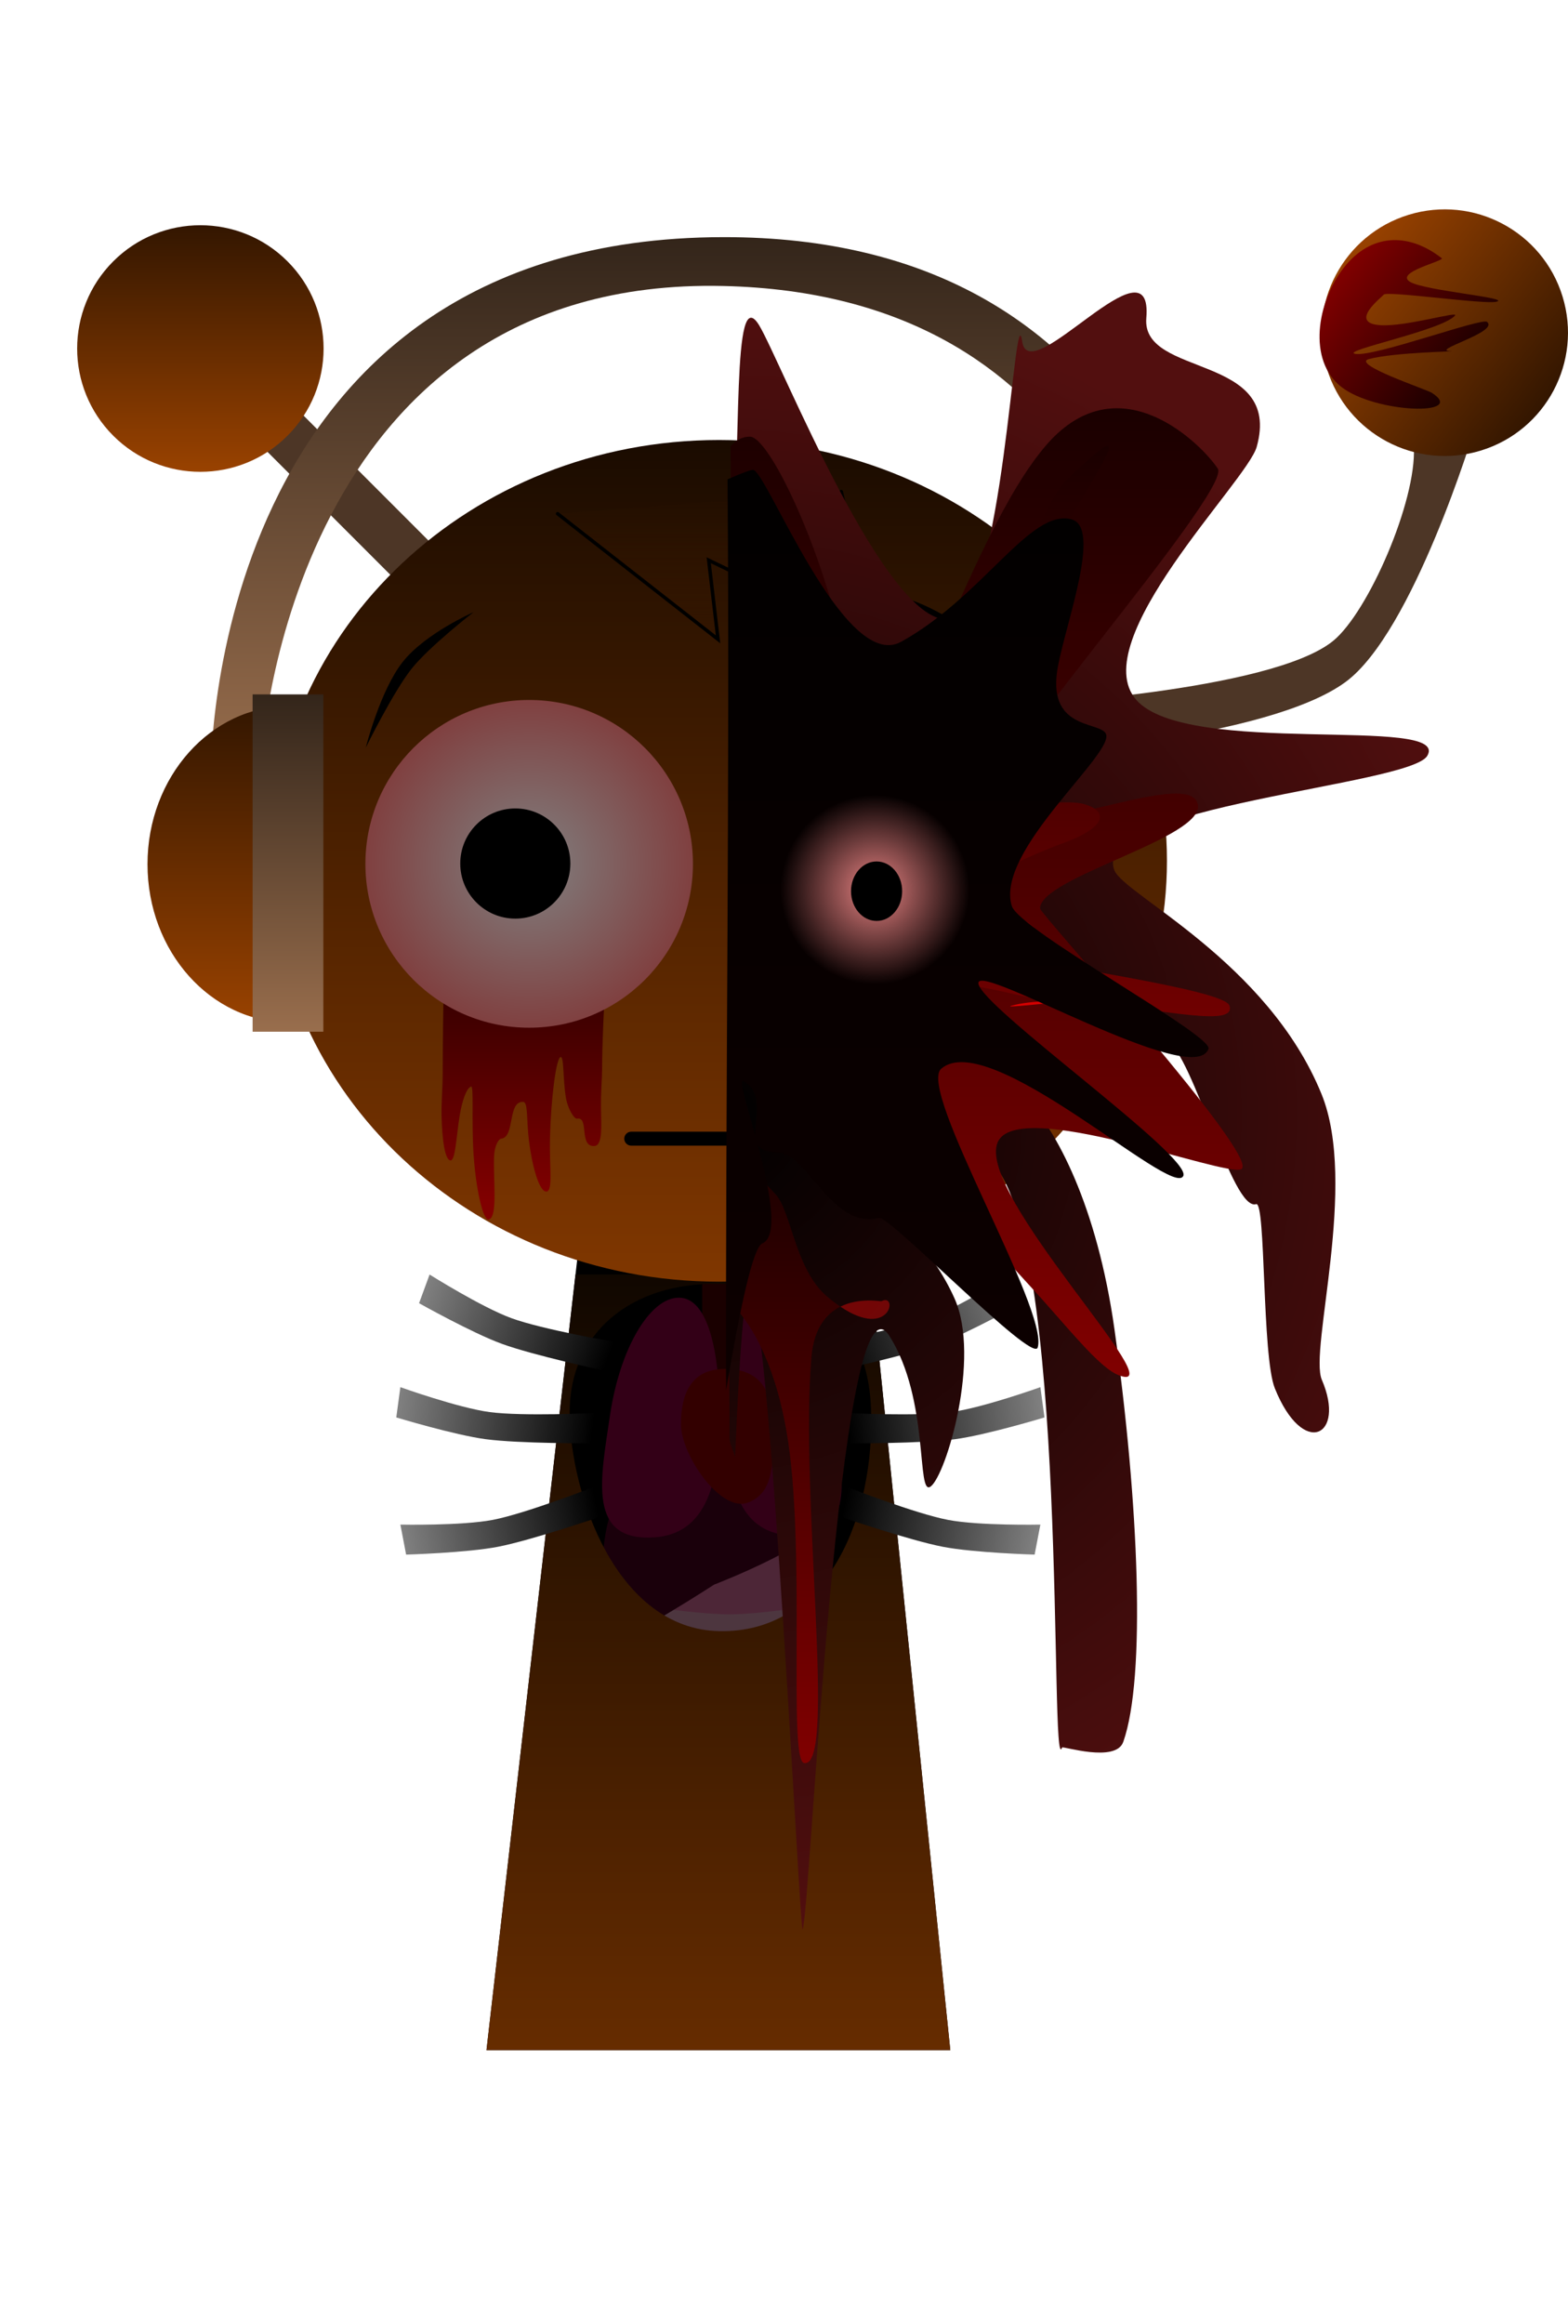 <svg version="1.1" xmlns="http://www.w3.org/2000/svg" xmlns:xlink="http://www.w3.org/1999/xlink" width="224.815" height="333" viewBox="0,0,224.815,333"><defs><linearGradient x1="358.073" y1="72.037" x2="330.213" y2="50.301" gradientUnits="userSpaceOnUse" id="color-1"><stop offset="0" stop-color="#331600"/><stop offset="1" stop-color="#994200"/></linearGradient><linearGradient x1="346.493" y1="67.372" x2="328.509" y2="53.341" gradientUnits="userSpaceOnUse" id="color-2"><stop offset="0" stop-color="#1a0000"/><stop offset="1" stop-color="#800000"/></linearGradient><linearGradient x1="165.729" y1="45.772" x2="165.729" y2="81.105" gradientUnits="userSpaceOnUse" id="color-3"><stop offset="0" stop-color="#331600"/><stop offset="1" stop-color="#994200"/></linearGradient><linearGradient x1="240" y1="175.25" x2="240" y2="307.25" gradientUnits="userSpaceOnUse" id="color-4"><stop offset="0" stop-color="#000000"/><stop offset="1" stop-color="#662c00"/></linearGradient><linearGradient x1="240.077" y1="76.548" x2="240.077" y2="197.145" gradientUnits="userSpaceOnUse" id="color-5"><stop offset="0" stop-color="#1a0b00"/><stop offset="1" stop-color="#803700"/></linearGradient><linearGradient x1="212.644" y1="143.295" x2="212.644" y2="185.526" gradientUnits="userSpaceOnUse" id="color-6"><stop offset="0" stop-color="#1a0000"/><stop offset="1" stop-color="#800000"/></linearGradient><radialGradient cx="212.871" cy="137.276" r="23.481" gradientUnits="userSpaceOnUse" id="color-7"><stop offset="0" stop-color="#808080"/><stop offset="1" stop-color="#804040"/></radialGradient><linearGradient x1="266.481" y1="136.716" x2="266.481" y2="179.916" gradientUnits="userSpaceOnUse" id="color-8"><stop offset="0" stop-color="#1a0000"/><stop offset="1" stop-color="#800000"/></linearGradient><linearGradient x1="267.129" y1="113.795" x2="267.129" y2="160.756" gradientUnits="userSpaceOnUse" id="color-9"><stop offset="0" stop-color="#808080"/><stop offset="1" stop-color="#804040"/></linearGradient><linearGradient x1="240.232" y1="47.478" x2="240.232" y2="124.811" gradientUnits="userSpaceOnUse" id="color-10"><stop offset="0" stop-color="#33251a"/><stop offset="1" stop-color="#996e4d"/></linearGradient><linearGradient x1="168.702" y1="114.663" x2="168.702" y2="159.997" gradientUnits="userSpaceOnUse" id="color-11"><stop offset="0" stop-color="#331600"/><stop offset="1" stop-color="#994200"/></linearGradient><linearGradient x1="178.289" y1="112.997" x2="178.289" y2="161.33" gradientUnits="userSpaceOnUse" id="color-12"><stop offset="0" stop-color="#33251a"/><stop offset="1" stop-color="#996e4d"/></linearGradient><linearGradient x1="239.699" y1="83.943" x2="239.699" y2="105.276" gradientUnits="userSpaceOnUse" id="color-13"><stop offset="0" stop-color="#321500" stop-opacity="0"/><stop offset="1" stop-color="#321500"/></linearGradient><linearGradient x1="224.285" y1="207.816" x2="197.839" y2="198.177" gradientUnits="userSpaceOnUse" id="color-14"><stop offset="0" stop-color="#000000"/><stop offset="1" stop-color="#808080"/></linearGradient><linearGradient x1="222.013" y1="218.136" x2="194.11" y2="214.43" gradientUnits="userSpaceOnUse" id="color-15"><stop offset="0" stop-color="#000000"/><stop offset="1" stop-color="#808080"/></linearGradient><linearGradient x1="222.449" y1="228.746" x2="194.816" y2="234.105" gradientUnits="userSpaceOnUse" id="color-16"><stop offset="0" stop-color="#000000"/><stop offset="1" stop-color="#808080"/></linearGradient><linearGradient x1="256.286" y1="207.816" x2="282.732" y2="198.177" gradientUnits="userSpaceOnUse" id="color-17"><stop offset="0" stop-color="#000000"/><stop offset="1" stop-color="#808080"/></linearGradient><linearGradient x1="258.557" y1="218.136" x2="286.46" y2="214.43" gradientUnits="userSpaceOnUse" id="color-18"><stop offset="0" stop-color="#000000"/><stop offset="1" stop-color="#808080"/></linearGradient><linearGradient x1="258.121" y1="228.746" x2="285.754" y2="234.105" gradientUnits="userSpaceOnUse" id="color-19"><stop offset="0" stop-color="#000000"/><stop offset="1" stop-color="#808080"/></linearGradient><radialGradient cx="240.391" cy="173.295" r="117.874" gradientUnits="userSpaceOnUse" id="color-20"><stop offset="0" stop-color="#000000"/><stop offset="1" stop-color="#520f0f"/></radialGradient><linearGradient x1="278.394" y1="72" x2="278.394" y2="210.795" gradientUnits="userSpaceOnUse" id="color-21"><stop offset="0" stop-color="#1a0000"/><stop offset="1" stop-color="#800000"/></linearGradient><linearGradient x1="249.529" y1="178.117" x2="249.529" y2="266.126" gradientUnits="userSpaceOnUse" id="color-22"><stop offset="0" stop-color="#1a0000"/><stop offset="1" stop-color="#800000"/></linearGradient><radialGradient cx="231.261" cy="171.459" r="99.459" gradientUnits="userSpaceOnUse" id="color-23"><stop offset="0" stop-color="#8a0000"/><stop offset="1" stop-color="#520f0f"/></radialGradient><linearGradient x1="277.539" y1="77.387" x2="277.539" y2="174.477" gradientUnits="userSpaceOnUse" id="color-24"><stop offset="0" stop-color="#1a0000"/><stop offset="1" stop-color="#800000"/></linearGradient><linearGradient x1="238.329" y1="63.474" x2="238.329" y2="263.884" gradientUnits="userSpaceOnUse" id="color-25"><stop offset="0" stop-color="#000000"/><stop offset="1" stop-color="#110000"/></linearGradient><radialGradient cx="262.45" cy="140.972" r="13.564" gradientUnits="userSpaceOnUse" id="color-26"><stop offset="0" stop-color="#e88383"/><stop offset="1" stop-color="#e88383" stop-opacity="0"/></radialGradient></defs><g transform="translate(-137,-13.5)"><g stroke-miterlimit="10"><g stroke="none" stroke-width="0" stroke-linecap="butt"><g><path d="M282.889,114.532c0,0 36.295,-1.897 45.257,-9.206c5.004,-4.081 11.969,-19.999 11.567,-27.798c-0.168,-3.271 -7.323,-3.368 -7.323,-3.368l16.007,0.871c0,0 -8.761,29.057 -18.477,36.19c-11.193,8.217 -44.88,10.322 -44.88,10.322z" fill="#4d3626"/><path d="M338.961,44.279c9.328,-2.862 19.21,2.379 22.072,11.707c2.862,9.328 -2.379,19.21 -11.707,22.072c-9.328,2.862 -19.21,-2.379 -22.072,-11.707c-2.862,-9.328 2.379,-19.21 11.707,-22.072z" fill="url(#color-1)"/></g><path d="M343.711,50.496c0.495,0.387 -6.931,2.034 -4.5,3.414c2.233,1.268 14.459,2.266 12.363,2.816c-1.708,0.448 -15.857,-1.618 -16.193,-0.997c-0.146,0.269 -5.24,4.09 -0.4,4.37c3.647,0.21 11.228,-2.083 10.634,-1.386c-1.831,2.146 -16.76,5.108 -14.261,5.495c2.763,0.427 18.086,-5.212 18.847,-4.59c1.807,1.475 -8.416,4.148 -5.165,4.201c1.418,0.023 -8.044,0.146 -11.748,1.123c-2.701,0.712 8.229,4.349 8.984,4.833c5.212,3.342 -8.07,2.977 -12.952,-0.832c-4.881,-3.809 -3.484,-12.175 0.325,-17.056c3.809,-4.881 9.185,-5.198 14.067,-1.389z" fill="url(#color-2)"/></g><path d="M137,346.5v-333h206v333z" fill="none" stroke="#000000" stroke-width="0" stroke-linecap="butt"/><path d="M206.75,307.25l15.143,-131.842l37.783,-0.158l13.574,132z" fill="#000000" stroke="#000000" stroke-width="0" stroke-linecap="butt"/><path d="M237.679,212.516v-20.607h4.745v20.607z" fill="#1a0000" stroke="none" stroke-width="0" stroke-linecap="butt"/><path d="M256.214,239.671c0,5.254 -4.38,9.19 -13.529,9.19c-9.15,0 -10.188,-3.452 -10.188,-8.706c0,-3.841 8.358,-2.263 11.765,-6.87c2.96,-4.003 1.5,-11.846 5.41,-11.846c9.15,0 6.543,12.978 6.543,18.232z" fill="#4d2637" stroke="none" stroke-width="0" stroke-linecap="butt"/><path d="M226.009,255.291v-12.15c0,0 10.524,1.671 15.571,1.671c5.048,0 14.714,-1.671 14.714,-1.671v12.15z" fill="#4d363f" stroke="none" stroke-width="0" stroke-linecap="butt"/><path d="M226.117,247.968c-3.467,-0.183 -3.951,-17.443 0.355,-20.75c4.955,-3.805 29.674,-3.612 29.809,2.641c0.09,4.199 -16.899,10.697 -16.899,10.697c0,0 -11.568,7.502 -13.265,7.412z" fill="#1a000b" stroke="none" stroke-width="0" stroke-linecap="butt"/><path d="M230.836,233.779c-9.682,0.655 -7.738,-8.292 -6.372,-17.509c1.416,-9.559 5.705,-16.832 9.864,-16.832c4.159,0 5.864,7.612 5.864,17.001c0,9.39 -1.85,16.832 -9.356,17.34z" fill="#330017" stroke="none" stroke-width="0" stroke-linecap="butt"/><path d="M256.54,215.988c1.365,9.216 3.31,18.163 -6.372,17.509c-7.506,-0.507 -9.023,-7.95 -9.023,-17.34c0,-9.39 1.872,-17.001 6.031,-17.001c4.159,0 7.948,7.273 9.364,16.832z" fill="#330017" stroke="none" stroke-width="0" stroke-linecap="butt"/><path d="M234.634,217.579c0,-4.38 1.469,-8.007 6.465,-7.931c5.607,0.086 6.714,4.079 6.714,8.459c0,4.38 0.39,9.252 -3.606,10.706c-3.898,1.418 -9.573,-6.855 -9.573,-11.235z" fill="#330000" stroke="none" stroke-width="0" stroke-linecap="butt"/><g stroke="#000000" stroke-width="0" stroke-linecap="butt"><path d="M212.634,115.529l-49.497,-49.497l5.185,-5.185l49.497,49.497z" fill="#4d3626"/><path d="M153.237,75.931c-6.899,-6.899 -6.899,-18.085 0,-24.984c6.899,-6.899 18.085,-6.899 24.984,0c6.899,6.899 6.899,18.085 0,24.984c-6.899,6.899 -18.085,6.899 -24.984,0z" fill="url(#color-3)"/></g><path d="M206.75,307.25l12.765,-111.142c14.103,0.011 28.205,0.019 42.308,0.021l11.427,111.121h-8.826l-47.5,-0zM240.174,247.22c14.801,0.257 21.828,-14.948 21.75,-30.5c-0.078,-15.552 -9.638,-19.036 -22,-19.25c-12.362,-0.214 -21.308,6.975 -21.25,18.5c0.058,11.525 6.699,30.993 21.5,31.25z" fill="url(#color-4)" stroke="#000000" stroke-width="0" stroke-linecap="butt"/><path d="M175.84,136.846c0,-33.302 28.76,-60.298 64.237,-60.298c35.477,0 64.237,26.996 64.237,60.298c0,33.302 -28.76,60.298 -64.237,60.298c-35.477,0 -64.237,-26.996 -64.237,-60.298z" fill="url(#color-5)" stroke="#000000" stroke-width="0" stroke-linecap="butt"/><path d="M201.615,179.768c-0.781,0.029 -1.229,-2.739 -1.307,-6.459c-0.039,-1.871 0.164,-3.983 0.164,-6.101c0,-7.536 0.343,-23.912 0.343,-23.912h23.657c0,0 -1.143,16.098 -1.143,23.485c0,1.139 -0.199,3.378 -0.16,5.535c0.049,2.744 0.237,5.354 -0.984,5.397c-2.219,0.077 -0.683,-4.25 -2.442,-3.923c-0.414,0.077 -1.326,-1.386 -1.601,-2.98c-0.472,-2.733 -0.236,-6.238 -0.826,-5.817c-0.65,0.463 -1.339,6.426 -1.461,11.525c-0.099,4.107 0.451,7.583 -0.471,7.712c-1.083,0.151 -2.115,-3.779 -2.552,-7.331c-0.351,-2.855 -0.105,-5.464 -0.802,-5.513c-2.296,-0.16 -1.156,5.05 -3.162,5.267c-0.413,0.045 -0.964,1.077 -1.027,2.508c-0.147,3.328 0.584,8.814 -0.785,9.074c-0.828,0.158 -1.846,-4.572 -2.159,-9.358c-0.32,-4.888 0.07,-9.835 -0.355,-9.689c-0.682,0.233 -1.3,2.098 -1.64,4.2c-0.477,2.946 -0.6,6.356 -1.286,6.381z" fill="url(#color-6)" stroke="none" stroke-width="0" stroke-linecap="butt"/><path d="M189.39,137.276c0,-12.968 10.513,-23.481 23.481,-23.481c12.968,0 23.481,10.513 23.481,23.481c0,12.968 -10.513,23.481 -23.481,23.481c-12.968,0 -23.481,-10.513 -23.481,-23.481z" fill="url(#color-7)" stroke="#000000" stroke-width="0" stroke-linecap="butt"/><path d="M202.99,137.233c0,-4.359 3.534,-7.893 7.893,-7.893c4.359,0 7.893,3.534 7.893,7.893c0,4.359 -3.534,7.893 -7.893,7.893c-4.359,0 -7.893,-3.534 -7.893,-7.893z" fill="#000000" stroke="none" stroke-width="0" stroke-linecap="butt"/><path d="M258.424,175.716c-1.254,-0.29 -1.013,-4.023 -0.978,-8.197c0.019,-2.217 -0.292,-5.42 -0.316,-6.399c-0.135,-5.539 -0.791,-24.404 -0.791,-24.404h20.285c0,0 1.517,20.684 1.517,28.4c0,6.459 0.469,15.1 -2.654,15.4c-1.548,0.149 -0.815,-4.506 -0.899,-7.996c-0.055,-2.256 -0.782,-3.676 -1.576,-4.172c-0.465,-0.29 -0.405,1.983 -0.568,3.747c-0.217,2.363 -0.681,4.449 -1.892,4.328c-1.593,-0.16 -1.202,-3.757 -1.207,-7.108c-0.004,-2.714 -0.397,-5.266 -1.283,-5.701c0,0 -0.396,3.103 -1.755,3.358c-1.82,0.341 -0.319,3.994 -2.422,3.948c-2.366,-0.052 -2.099,-8.759 -2.882,-8.465c-0.625,0.234 -0.088,2.713 -0.131,5.467c-0.061,3.83 -0.714,8.194 -2.447,7.794z" fill="url(#color-8)" stroke="none" stroke-width="0" stroke-linecap="butt"/><path d="M267.129,160.756c-12.968,0 -23.481,-10.513 -23.481,-23.481c0,-12.968 10.513,-23.481 23.481,-23.481c12.968,0 23.481,10.513 23.481,23.481c0,12.968 -10.513,23.481 -23.481,23.481z" fill="url(#color-9)" stroke="#000000" stroke-width="0" stroke-linecap="butt"/><path d="M267.017,153.528c-9.128,0 -16.528,-7.4 -16.528,-16.528c0,-9.128 7.4,-16.528 16.528,-16.528c9.128,0 16.528,7.4 16.528,16.528c0,9.128 -7.4,16.528 -16.528,16.528z" fill="#000000" stroke="none" stroke-width="0" stroke-linecap="butt"/><path d="M174.612,121.145l-7.38,3c0,0 -0.62,-76.566 73.481,-76.667c30.222,-0.041 47.853,12.943 58.136,28.283c-2.649,0.646 -5.186,1.828 -7.431,3.602c-9.118,-13.053 -24.558,-24.282 -50.705,-24.885c-61.844,-1.425 -66.101,66.667 -66.101,66.667z" fill="url(#color-10)" stroke="#000000" stroke-width="0" stroke-linecap="butt"/><path d="M158.148,137.33c0,-12.518 9.081,-22.667 20.282,-22.667c1.014,0 1.186,45.333 0,45.333c-11.201,0 -20.282,-10.148 -20.282,-22.667z" fill="url(#color-11)" stroke="#000000" stroke-width="0" stroke-linecap="butt"/><path d="M173.219,161.33v-48.333h10.141v48.333z" fill="url(#color-12)" stroke="#000000" stroke-width="0" stroke-linecap="butt"/><path d="M257.616,83.943l4.833,21.333l-23.833,-11.5l1.333,11.333l-23,-18" fill="url(#color-13)" stroke="#000000" stroke-width="0.5" stroke-linecap="round"/><path d="M227.507,176.656h25.11" fill="none" stroke="#000000" stroke-width="0" stroke-linecap="round"/><path d="M227.507,176.656h25.11" fill="none" stroke="#000000" stroke-width="2" stroke-linecap="round"/><path d="M189.445,120.616c0,0 2.065,-8.214 5.32,-12.303c3.255,-4.089 10.116,-7.091 10.116,-7.091c0,0 -6.348,4.931 -8.861,8.09c-2.627,3.3 -6.575,11.304 -6.575,11.304z" fill="#000000" stroke="none" stroke-width="0" stroke-linecap="butt"/><path d="M265.962,100.665c-3.929,-0.922 -11.968,-0.862 -11.968,-0.862c0,0 7.246,-1.894 12.334,-0.699c5.088,1.194 11.797,6.364 11.797,6.364c0,0 -8.057,-3.838 -12.164,-4.802z" fill="#000000" stroke="none" stroke-width="0" stroke-linecap="butt"/><g stroke="none" stroke-width="0" stroke-linecap="butt"><path d="M208.951,206.051c-4.269,-1.556 -11.867,-5.819 -11.867,-5.819l1.509,-4.109c0,0 7.463,4.695 11.734,6.252c4.529,1.651 14.712,3.388 14.712,3.388l-1.509,4.109c0,0 -10.048,-2.168 -14.579,-3.82z" fill="url(#color-14)"/><path d="M206.66,219.72c-4.504,-0.598 -12.843,-3.122 -12.843,-3.122l0.587,-4.338c0,0 8.3,2.974 12.807,3.572c4.779,0.635 15.096,0.133 15.096,0.133l-0.587,4.338c0,0 -10.279,0.051 -15.059,-0.584z" fill="url(#color-15)"/><path d="M208.397,235.131c-4.461,0.865 -13.169,1.124 -13.169,1.124l-0.823,-4.299c0,0 8.815,0.18 13.278,-0.685c4.732,-0.918 14.355,-4.674 14.355,-4.674l0.823,4.299c0,0 -9.73,3.317 -14.464,4.235z" fill="url(#color-16)"/></g><g stroke="none" stroke-width="0" stroke-linecap="butt"><path d="M257.04,209.871l-1.509,-4.109c0,0 10.183,-1.737 14.712,-3.388c4.271,-1.557 11.734,-6.252 11.734,-6.252l1.509,4.109c0,0 -7.598,4.263 -11.867,5.819c-4.53,1.651 -14.579,3.82 -14.579,3.82z" fill="url(#color-17)"/><path d="M258.851,220.304l-0.587,-4.338c0,0 10.317,0.501 15.096,-0.133c4.506,-0.598 12.807,-3.572 12.807,-3.572l0.587,4.338c0,0 -8.339,2.523 -12.843,3.122c-4.78,0.635 -15.059,0.584 -15.059,0.584z" fill="url(#color-18)"/><path d="M257.709,230.896l0.823,-4.299c0,0 9.623,3.756 14.355,4.674c4.463,0.866 13.278,0.685 13.278,0.685l-0.823,4.299c0,0 -8.708,-0.259 -13.169,-1.124c-4.734,-0.918 -14.464,-4.235 -14.464,-4.235z" fill="url(#color-19)"/></g><path d="M276.118,152.414c0,1.448 -11.304,8.456 -6.147,14.547c2.294,2.709 9.155,-1.255 14.115,3.904c4.302,4.474 10.198,15.305 12.704,33.118c3.512,24.96 4.514,49.93 1.26,59.107c-1.08,3.045 -8.688,0.564 -8.772,0.803c-1.889,5.391 1.156,-74.318 -10.435,-84.174c-10.14,-8.622 -14.05,-0.829 -23.057,-1.524c-5.012,-0.387 11.86,7.362 18.09,21.396c3.768,8.487 -1.214,25.211 -3.43,26.895c-2.107,1.601 -0.114,-12.398 -5.931,-21.569c-7.274,-11.468 -11.376,83.399 -12.443,85.041c-0.405,0.624 -4.493,-86.549 -7.434,-91.573c-0.902,-1.541 -1.643,9.418 -2.238,23.885c-0.311,-0.951 -0.809,-2.052 -0.811,-2.752c-0.162,-41.794 0.428,-83.592 0.26,-125.384c1.548,-15.758 -0.015,-40.599 3.997,-34.021c2.999,4.916 18.462,44.001 27.55,42.079c7.526,-1.592 9.045,-47.462 10.169,-39.73c1.018,7.007 18.814,-15.511 17.79,-3.388c-0.724,8.57 19.601,5.012 15.825,18.464c-1.382,4.924 -24.638,27.801 -17.277,36.233c7.25,8.305 45.135,2.157 41.745,8.014c-2.488,4.297 -48.475,7.194 -44.866,16.42c1.371,3.505 21.944,13.035 29.693,32.058c5.264,12.923 -1.808,36.645 0.048,40.948c3.493,8.094 -2.679,11.308 -6.742,1.215c-1.866,-4.636 -1.273,-26.855 -2.681,-26.391c-3.412,1.125 -8.953,-21.227 -12.851,-23.547c-13.299,-7.917 -28.129,-10.788 -28.129,-10.076z" fill="url(#color-20)" stroke="#000000" stroke-width="0" stroke-linecap="butt"/><path d="M286.116,143.673c0,0.753 31.906,35.855 28.837,37.355c-2.364,1.156 -32.162,-10.452 -34.919,-3.83c-3.111,7.473 25.64,36.446 17.412,33.37c-2.905,-1.086 -7.459,-7.042 -12.524,-12.535c-13.016,-14.114 -29.409,-34.709 -29.884,-32.481c-2.03,9.519 20.313,18.785 12.501,21.655c-2.328,0.855 -13.11,-17.164 -20.968,-19.909c-7.793,-2.722 -1.595,9.836 -4.118,9.223c-0.317,-0.077 -0.592,-0.135 -0.827,-0.174c0.14,-32.955 0.423,-65.91 0.111,-98.862c0.763,-0.913 1.676,-1.42 2.781,-1.42c3.211,0 12.938,21.579 14.459,37.519c1.101,11.531 -6.994,19.366 -1.505,17.513c7.63,-2.575 18.066,-40.662 29.591,-53.885c10.566,-12.121 22.494,0.271 24.535,3.433c2.11,3.269 -36.652,46.925 -33.823,49.324c5.828,4.944 29.667,-6.783 30.958,-1.242c1.126,4.828 -22.617,10.44 -22.617,14.946z" fill="url(#color-21)" stroke="none" stroke-width="0" stroke-linecap="butt"/><path d="M248.226,184.654c2.224,2.439 2.798,10.783 7.373,14.629c0.674,0.567 1.306,1.044 1.897,1.442c-1.984,0.991 -3.79,3.04 -4.147,7.18c-1.714,19.902 3.664,59.097 -1.064,58.207c-2.351,-0.443 0.371,-31.189 -2.541,-47.656c-1.784,-10.088 -5.284,-15.786 -8.182,-18.451c0.006,-7.295 0.028,-14.591 0.058,-21.887c1.454,1.481 4.085,3.772 6.607,6.537z" fill="url(#color-22)" stroke="none" stroke-width="0" stroke-linecap="butt"/><path d="M257.496,200.724c2.725,-1.361 5.786,-0.728 5.887,-0.782c2.412,-1.268 1.326,5.642 -5.887,0.782z" fill="url(#color-23)" stroke="none" stroke-width="0" stroke-linecap="butt"/><path d="M276.685,141.259c0,0.896 12.986,5.85 7.442,6.121c-1.647,0.081 -7.401,0.955 -13.063,1.335c16.937,3.175 41.4,6.576 42.2,8.861c1.09,3.114 -9.068,0.687 -18.916,-0.274c-1.617,0.481 -3.771,0.312 -6.226,-0.126c0.654,-0.062 1.313,-0.123 1.954,-0.18c-1.041,-0.042 -2.058,-0.053 -3.036,-0.026c-6.67,-1.337 -15.187,-4.16 -21.263,-1.563c-7.613,3.253 -9.968,19.07 -13.395,19.07c-2.494,0 -6.7,-12.721 -10.645,-20.458c0.082,-16.161 0.158,-32.322 0.141,-48.482c1.249,-6.363 2.429,-12.007 2.999,-10.553c22.624,57.795 37.373,-5.361 45.111,-12.779c13.098,-12.556 2.411,1.066 -9.26,21.992c-4.882,8.753 2.404,9.757 -8.576,25.116c-1.581,2.212 15.833,-1.866 20.282,-0.598c3.315,0.945 3.517,3.21 -2.952,5.57c-5.418,1.976 -12.796,5.583 -12.796,6.974zM255.116,144.013c-0.004,0.126 0.051,0.254 0.162,0.384c-0.133,-0.318 -0.159,-0.482 -0.162,-0.384z" fill="url(#color-24)" stroke="none" stroke-width="0" stroke-linecap="butt"/><path d="M287.039,156.97c0.366,0.073 0.727,0.142 1.082,0.206c-3.701,0.35 -7.217,0.724 -6.054,0.417c1.454,-0.384 3.145,-0.572 4.972,-0.623z" fill="#d40000" stroke="none" stroke-width="0" stroke-linecap="butt"/><path d="M277.274,154.36c0,3.179 30.712,24.861 29.38,27.643c-1.56,3.259 -27.747,-21.332 -34.702,-15.375c-3.522,3.017 15.507,34.607 13.827,39.958c-0.731,2.326 -21.252,-18.946 -22.748,-18.577c-6.868,1.694 -10.22,-9.43 -14.724,-9.43c-1.494,0 -2.28,-0.405 -2.671,-1.062c1.623,6.077 3.128,13.121 0.666,14.139c-1.372,0.567 -3.246,9.583 -5.2,21.065c-0.088,-43.511 0.55,-87.025 0.21,-130.533c1.898,-0.854 3.275,-1.353 3.648,-1.363c1.881,-0.049 13.043,29.151 21.227,24.64c11.77,-6.488 18.524,-19.147 24.443,-17.551c4.312,1.163 -0.702,14.53 -1.939,21.018c-1.742,9.136 5.795,7.907 6.84,9.645c1.599,2.658 -15.928,16.799 -13.462,24.737c1.083,3.485 28.888,18.512 28.197,20.469c-2.088,5.911 -32.99,-12.433 -32.99,-9.423zM243.598,168.405c-0.727,-0.44 0.441,3.275 1.7,7.865c-0.16,-2.39 1.343,-6.024 -1.7,-7.865z" fill="url(#color-25)" stroke="none" stroke-width="0" stroke-linecap="butt"/><g stroke="none" stroke-width="0" stroke-linecap="butt"><path d="M248.886,154.43v-26.916h27.129v26.916z" fill="url(#color-26)"/><path d="M266.349,141.196c0,2.354 -1.641,4.262 -3.666,4.262c-2.025,0 -3.666,-1.908 -3.666,-4.262c0,-2.354 1.641,-4.262 3.666,-4.262c2.025,0 3.666,1.908 3.666,4.262z" fill="#000000"/></g></g></g></svg><!--rotationCenter:103:166.5-->